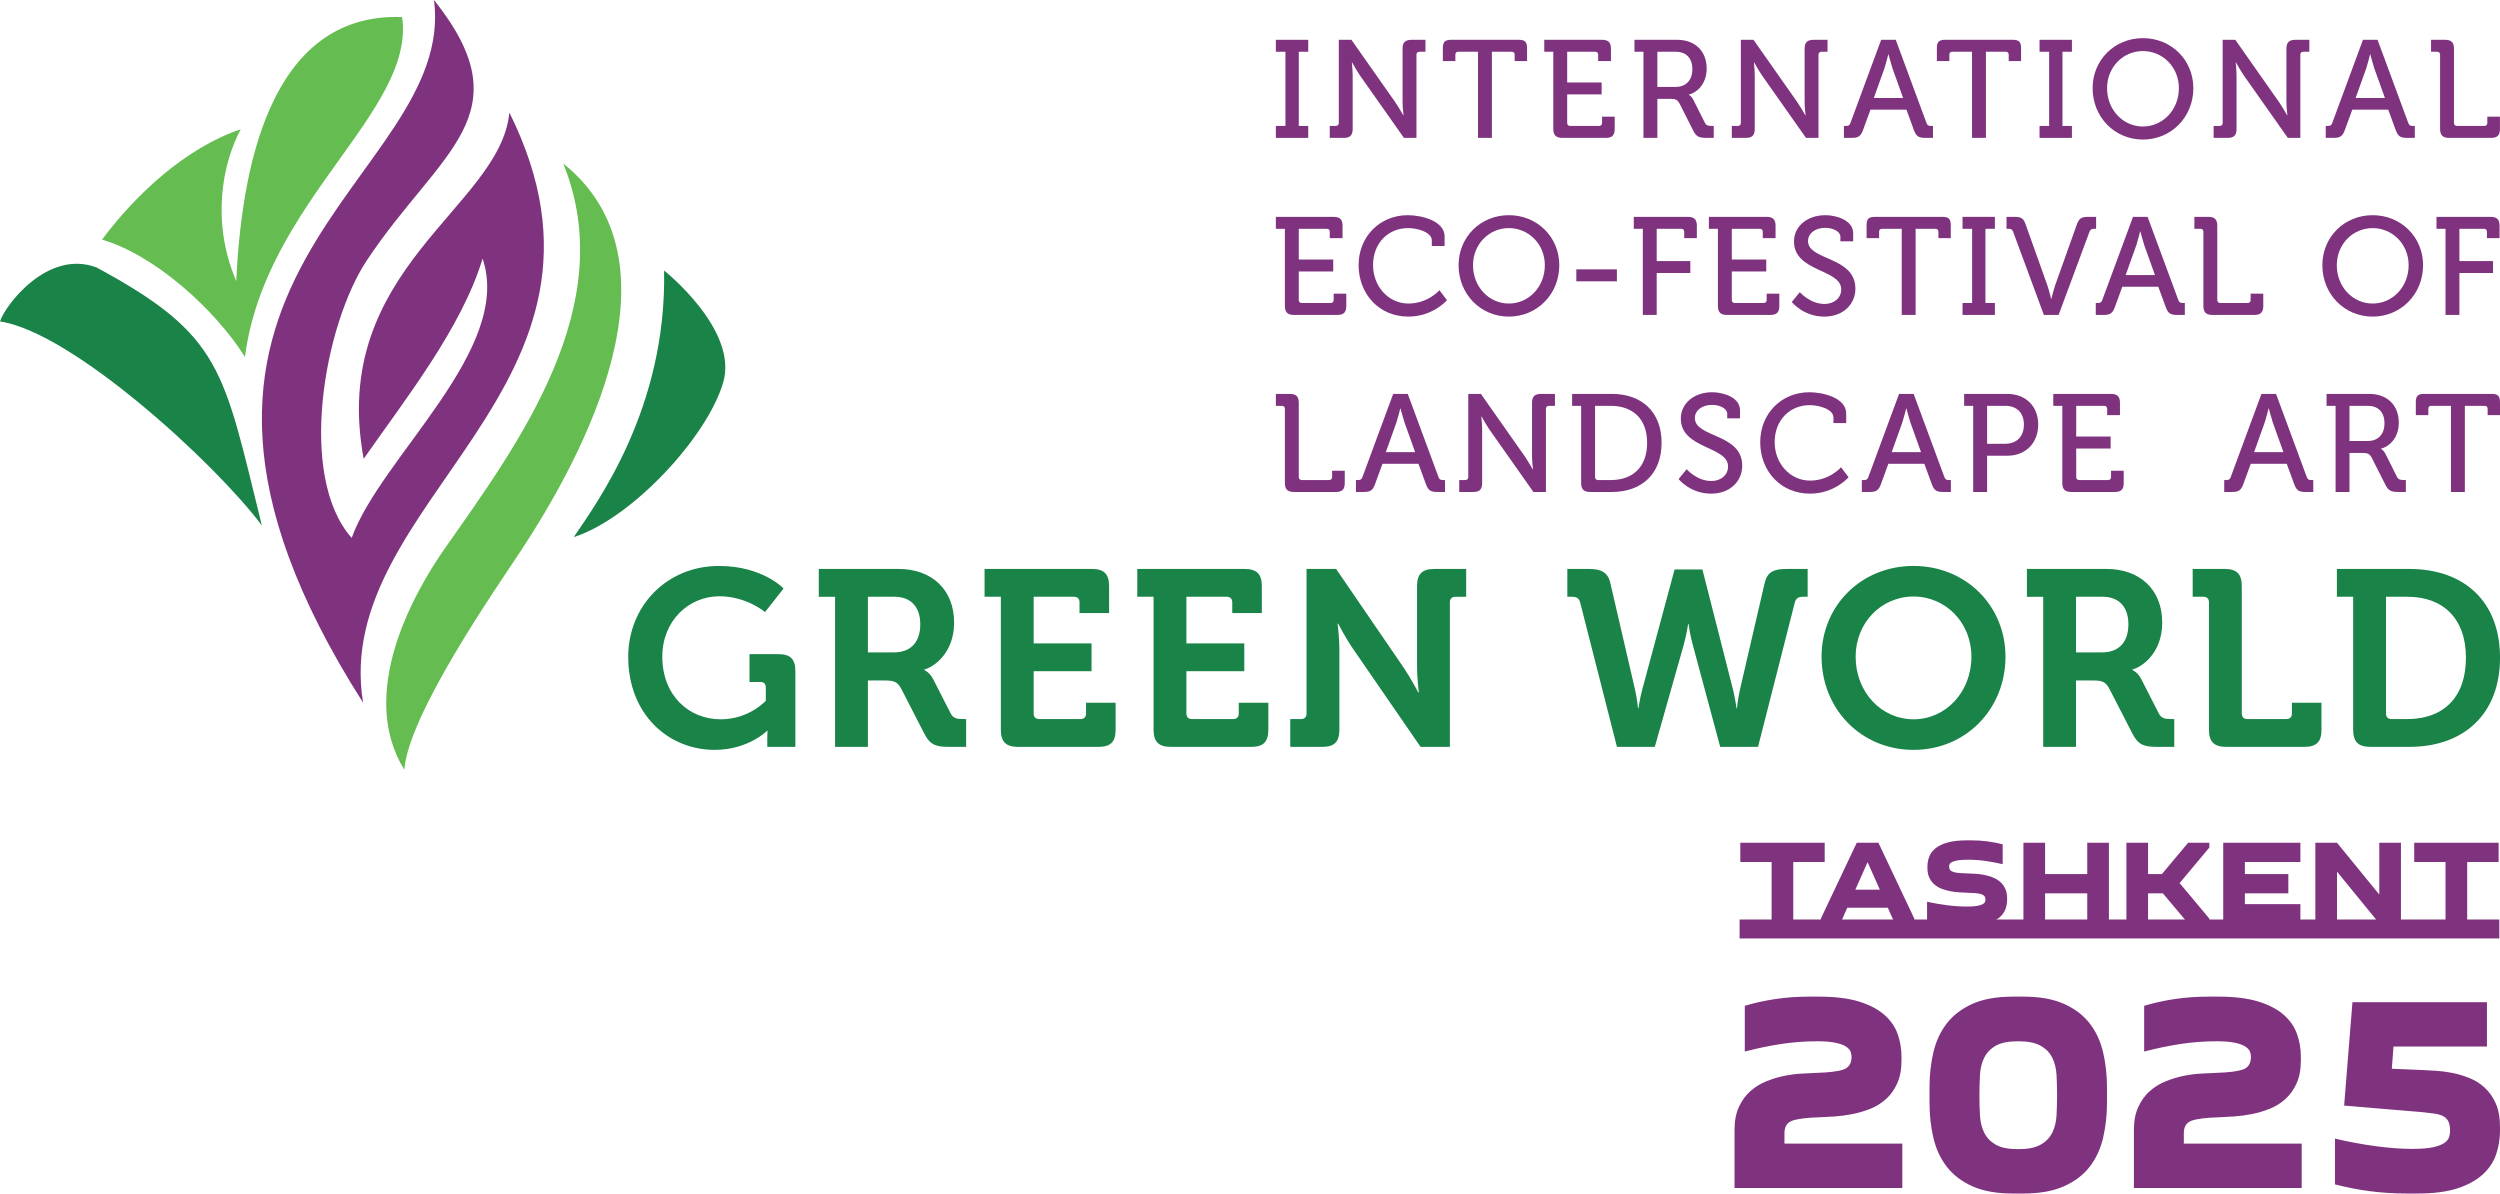 <?xml version="1.0" encoding="UTF-8"?>
<!DOCTYPE svg PUBLIC "-//W3C//DTD SVG 1.1//EN" "http://www.w3.org/Graphics/SVG/1.1/DTD/svg11.dtd">
<!-- Creator: CorelDRAW 2019 (64-Bit) -->
<svg xmlns="http://www.w3.org/2000/svg" xml:space="preserve" width="102.371mm" height="48.873mm" version="1.1" style="shape-rendering:geometricPrecision; text-rendering:geometricPrecision; image-rendering:optimizeQuality; fill-rule:evenodd; clip-rule:evenodd"
viewBox="0 0 9073.43 4331.75"
 xmlns:xlink="http://www.w3.org/1999/xlink"
 xmlns:xodm="http://www.corel.com/coreldraw/odm/2003">
 <defs>
  <style type="text/css">
   <![CDATA[
    .fil3 {fill:#7F337F}
    .fil1 {fill:#65BC50}
    .fil2 {fill:#7F337F;fill-rule:nonzero}
    .fil0 {fill:#198348;fill-rule:nonzero}
   ]]>
  </style>
 </defs>
 <g id="Слой_x0020_1">
  <path class="fil0" d="M2280.05 2384.15c0,208.27 145.52,337.42 313.76,337.42 121.86,0 190.07,-69.13 190.07,-69.13l1.83 0c0,0 -0.91,13.65 -0.91,27.29l0 30.92 101.86 0 0 -275.56c0,-42.75 -18.19,-60.94 -60.94,-60.94l-105.49 0 0 100.95 39.1 0c12.74,0 20,6.36 20,20l0 48.21c0,0 -60.02,67.29 -163.7,67.29 -115.5,0 -211.9,-86.39 -211.9,-227.36 0,-130.96 96.41,-219.18 207.36,-219.18 98.22,0 165.51,57.3 165.51,57.3l67.3 -85.49c0,0 -76.38,-81.85 -234.64,-81.85 -188.26,0 -329.22,144.61 -329.22,330.12zm750.75 326.5l119.15 0 0 -240.99 60.02 0c34.56,0 47.29,4.54 60.94,30.01l83.67 162.78c20.92,40.93 41.83,48.2 90.03,48.2l61.84 0 0 -100.95 -11.82 0c-20.01,0 -35.46,-1.81 -44.56,-20.92l-63.66 -124.59c-11.82,-23.64 -31.83,-32.74 -31.83,-32.74l0 -1.82c27.28,-5.45 108.22,-53.66 108.22,-170.06 0,-121.88 -83.67,-194.62 -200.99,-194.62l-290.11 0 0 100.94 59.11 0 0 544.77zm119.15 -342.87l0 -201.9 96.4 0c59.12,0 93.67,36.38 93.67,100.05 0,64.56 -34.55,101.85 -95.48,101.85l-94.58 0zm482.45 281.04c0,43.64 19.11,61.83 61.86,61.83l292.84 0c43.66,0 61.85,-18.19 61.85,-61.83l0 -98.22 -107.32 0 0 39.1c0,12.74 -7.28,20 -20.01,20l-150.06 0c-12.73,0 -20,-7.27 -20,-20l0 -153.69 210.09 0 0 -100.95 -210.09 0 0 -169.17 146.42 0c12.73,0 20,7.29 20,20.01l0 39.1 107.32 0 0 -98.21c0,-42.76 -18.19,-61.84 -61.84,-61.84l-390.16 0 0 100.94 59.11 0 0 482.94zm554.31 0c0,43.64 19.1,61.83 61.85,61.83l292.84 0c43.66,0 61.85,-18.19 61.85,-61.83l0 -98.22 -107.32 0 0 39.1c0,12.74 -7.28,20 -20.01,20l-150.06 0c-12.74,0 -20.01,-7.27 -20.01,-20l0 -153.69 210.09 0 0 -100.95 -210.09 0 0 -169.17 146.43 0c12.73,0 20,7.29 20,20.01l0 39.1 107.32 0 0 -98.21c0,-42.76 -18.19,-61.84 -61.83,-61.84l-390.16 0 0 100.94 59.11 0 0 482.94zm496.11 61.83l116.42 0c43.65,0 61.84,-18.19 61.84,-61.83l0 -294.68c0,-37.28 -6.37,-90.94 -6.37,-90.94l1.83 0c0,0 28.19,54.56 53.66,90.94l245.55 356.51 106.4 0 0 -524.75c0,-12.73 7.28,-20.01 20.01,-20.01l39.1 0 0 -100.94 -116.41 0c-43.66,0 -61.85,19.08 -61.85,61.84l0 295.57c0,37.28 6.36,90.94 6.36,90.94l-1.81 0c0,0 -28.19,-53.66 -53.66,-90.94l-244.65 -357.4 -107.31 0 0 524.74c0,12.74 -7.28,20 -20,20l-39.11 0 0 100.95zm1185.71 0l137.33 0 103.68 -365.59c11.81,-41.83 17.27,-80.04 17.27,-80.04l1.81 0c0,0 4.56,39.1 16.38,80.04l98.22 365.59 137.32 0 133.69 -524.75c4.55,-15.47 13.64,-20.01 29.1,-20.01l17.28 0 0 -100.94 -77.31 0c-45.47,0 -70.03,10.9 -79.11,52.74l-89.13 384.7c-8.19,36.38 -10.92,68.21 -10.92,68.21l-1.82 0c0,0 -3.64,-30.93 -12.73,-68.21l-110.96 -435.63 -100.94 0 -117.32 435.63c-10.01,37.28 -13.64,68.21 -13.64,68.21l-1.82 0c0,0 -2.73,-31.84 -10.91,-68.21l-89.13 -384.7c-9.09,-41.83 -34.56,-52.74 -79.12,-52.74l-77.31 0 0 100.94 17.27 0c15.47,0 24.56,4.55 29.11,20.01l133.69 524.75zm742.57 -327.4c0,190.08 143.69,338.32 333.77,338.32 190.07,0 333.77,-148.24 333.77,-338.32 0,-184.61 -143.7,-329.22 -333.77,-329.22 -190.07,0 -333.77,144.61 -333.77,329.22zm123.68 0c0,-123.68 93.68,-218.27 210.09,-218.27 116.41,0 210.09,94.59 210.09,218.27 0,129.15 -93.68,227.36 -210.09,227.36 -116.41,0 -210.09,-98.21 -210.09,-227.36zm680.73 327.4l119.14 0 0 -240.99 60.02 0c34.57,0 47.29,4.54 60.94,30.01l83.67 162.78c20.92,40.93 41.83,48.2 90.03,48.2l61.85 0 0 -100.95 -11.83 0c-20,0 -35.46,-1.81 -44.56,-20.92l-63.67 -124.59c-11.81,-23.64 -31.83,-32.74 -31.83,-32.74l0 -1.82c27.28,-5.45 108.22,-53.66 108.22,-170.06 0,-121.88 -83.66,-194.62 -200.98,-194.62l-290.12 0 0 100.94 59.12 0 0 544.77zm119.14 -342.87l0 -201.9 96.41 0c59.11,0 93.67,36.38 93.67,100.05 0,64.56 -34.56,101.85 -95.48,101.85l-94.59 0zm482.46 281.04c0,43.64 19.11,61.83 61.85,61.83l284.65 0c43.65,0 61.85,-18.19 61.85,-61.83l0 -98.22 -107.32 0 0 39.1c0,12.74 -7.28,20 -20,20l-141.88 0c-12.74,0 -20.01,-7.27 -20.01,-20l0 -462.9c0,-42.76 -18.19,-61.84 -60.93,-61.84l-117.32 0 0 100.94 39.11 0c12.73,0 20,7.29 20,20.01l0 462.92zm523.39 0c0,43.64 19.1,61.83 61.85,61.83l141.88 0c199.18,0 329.22,-120.04 329.22,-323.76 0,-203.72 -130.04,-321.94 -329.22,-321.94l-262.83 0 0 100.94 59.11 0 0 482.94zm119.15 -59.13l0 -423.81 78.21 0c127.32,0 211.9,77.31 211.9,221.01 0,145.51 -82.77,222.81 -211.9,222.81l-58.21 0c-12.74,0 -20,-7.27 -20,-20z"/>
  <path class="fil1" d="M2044.19 593.49c445.67,356.55 81.83,1050.33 -160.57,1415.76 -89.35,134.7 -400.94,584.47 -416.29,784.24 -171.44,-277.94 34.19,-642.23 149.16,-806.01 265.56,-378.34 636.29,-879.73 427.7,-1393.98z"/>
  <path class="fil0" d="M350.47 970.68c458.05,247.8 459.38,369.39 599.97,936.56 -167.69,-224.51 -687.49,-701.58 -950.44,-740.54 17.82,-57.43 172.27,-263.36 350.47,-196.02z"/>
  <path class="fil1" d="M1459.34 61.83c49.2,341.8 -497.55,669.65 -570.26,1233.59 -108.05,-171.88 -327.26,-370 -518.78,-425.71 123.35,-165.65 305.06,-333.69 503.47,-400.56 -65.83,122.47 -108.74,334.95 -16.37,551.04 18.36,-382.65 110.83,-975.88 601.93,-958.35z"/>
  <path class="fil0" d="M2410.24 981.78c0,0 271.17,215.2 214.41,406.75 -59.85,201.99 -335.56,495.28 -542.29,560.78 81.21,-120.73 337.98,-466.22 327.88,-967.53z"/>
  <path class="fil2" d="M1575.2 0c332.38,417.42 19.74,548.05 -243.63,944.79 -155.05,233.59 -253.56,783.54 -55.23,1007.52 106.15,-294.25 586.63,-683.95 475.22,-1013.8 -76.53,252.73 -279.87,509.06 -431.65,726.69 -128.15,-690.25 496.64,-910.9 528.75,-1256.67 496.33,996.08 -650.88,1406.72 -530.86,2141.8 -989.25,-1552.05 342.28,-1887.22 257.4,-2550.33z"/>
  <polygon class="fil2" points="4630.58,500.46 4748.06,500.46 4748.06,457.1 4713.77,457.1 4713.77,187.84 4748.06,187.84 4748.06,144.48 4630.58,144.48 4630.58,187.84 4665.37,187.84 4665.37,457.1 4630.58,457.1 "/>
  <path class="fil2" d="M4826.22 500.46l50.93 0c22.68,0 32.26,-9.58 32.26,-32.27l0 -193.11c0,-19.66 -3.02,-48.4 -3.02,-48.4l1.01 0c0,0 16.13,29.25 29.24,48.4l158.83 225.39 45.38 0 0 -301.52c0,-7.56 4.03,-11.1 11.09,-11.1l21.69 0 0 -43.36 -50.42 0c-23.2,0 -32.78,9.57 -32.78,32.28l0 193.11c0,19.67 3.53,48.41 3.53,48.41l-1.01 0c0,0 -16.64,-29.25 -29.75,-48.41l-158.33 -225.39 -45.88 0 0 301.52c0,7.06 -4.03,11.1 -11.1,11.1l-21.68 0 0 43.36z"/>
  <path class="fil2" d="M5364.22 500.46l50.42 0 0 -312.62 71.59 0c7.06,0 11.1,3.54 11.1,11.1l0 22.69 44.87 0 0 -46.9c0,-22.68 -7.57,-30.25 -30.25,-30.25l-245.05 0c-22.68,0 -30.25,7.57 -30.25,30.25l0 46.9 45.38 0 0 -22.69c0,-7.56 3.54,-11.1 11.09,-11.1l71.1 0 0 312.62z"/>
  <path class="fil2" d="M5637.5 468.19c0,22.69 10.09,32.27 32.78,32.27l157.82 0c22.69,0 32.27,-9.58 32.27,-32.27l0 -44.87 -45.89 0 0 22.69c0,7.06 -4.03,11.1 -11.1,11.1l-104.37 0c-7.06,0 -11.1,-4.04 -11.1,-11.1l0 -103.36 125.04 0 0 -43.36 -125.04 0 0 -111.44 101.35 0c7.06,0 11.09,3.54 11.09,11.1l0 22.69 46.39 0 0 -44.87c0,-22.71 -9.58,-32.28 -32.27,-32.28l-209.75 0 0 43.36 32.77 0 0 280.35z"/>
  <path class="fil2" d="M5964.75 500.46l50.42 0 0 -141.69 46.89 0c19.16,0 26.23,2.52 34.8,19.16l48.4 95.79c11.6,23.2 21.69,26.73 49.92,26.73l24.7 0 0 -43.36 -6.55 0c-12.1,0 -20.16,-1.01 -25.72,-11.59l-42.85 -85.22c-6.04,-11.59 -15.12,-16.14 -15.12,-16.14l0 -1c25.21,-5.54 64.53,-34.79 64.53,-94.29 0,-65.05 -44.37,-104.37 -106.39,-104.37l-155.8 0 0 43.36 32.77 0 0 312.62zm50.42 -185.05l0 -127.57 66.55 0c37.82,0 60.51,23.2 60.51,63.03 0,39.83 -22.69,64.54 -61.02,64.54l-66.05 0z"/>
  <path class="fil2" d="M6285.44 500.46l50.92 0c22.69,0 32.27,-9.58 32.27,-32.27l0 -193.11c0,-19.66 -3.02,-48.4 -3.02,-48.4l1.01 0c0,0 16.13,29.25 29.24,48.4l158.83 225.39 45.37 0 0 -301.52c0,-7.56 4.03,-11.1 11.1,-11.1l21.69 0 0 -43.36 -50.43 0c-23.2,0 -32.77,9.57 -32.77,32.28l0 193.11c0,19.67 3.53,48.41 3.53,48.41l-1.01 0c0,0 -16.64,-29.25 -29.75,-48.41l-158.33 -225.39 -45.89 0 0 301.52c0,7.06 -4.03,11.1 -11.09,11.1l-21.68 0 0 43.36z"/>
  <path class="fil2" d="M6692.34 500.46l27.73 0c25.21,0 33.27,-6.04 41.84,-29.24l26.72 -73.1 130.59 0 26.73 73.1c8.56,23.2 16.63,29.24 41.84,29.24l27.73 0 0 -43.36 -7.06 0c-9.08,0 -13.62,-2.02 -16.65,-11.1l-111.43 -301.52 -52.94 0 -111.43 301.52c-3.03,9.08 -7.57,11.1 -16.65,11.1l-7.06 0 0 43.36zm108.4 -144.7l38.83 -108.41c6.05,-18.66 13.61,-49.93 13.61,-49.93l1.01 0c0,0 8.07,31.27 14.12,49.93l38.82 108.41 -106.4 0z"/>
  <path class="fil2" d="M7157.23 500.46l50.42 0 0 -312.62 71.6 0c7.06,0 11.09,3.54 11.09,11.1l0 22.69 44.87 0 0 -46.9c0,-22.68 -7.56,-30.25 -30.25,-30.25l-245.04 0c-22.69,0 -30.25,7.57 -30.25,30.25l0 46.9 45.38 0 0 -22.69c0,-7.56 3.52,-11.1 11.09,-11.1l71.09 0 0 312.62z"/>
  <polygon class="fil2" points="7402.29,500.46 7519.77,500.46 7519.77,457.1 7485.49,457.1 7485.49,187.84 7519.77,187.84 7519.77,144.48 7402.29,144.48 7402.29,187.84 7437.08,187.84 7437.08,457.1 7402.29,457.1 "/>
  <path class="fil2" d="M7594.9 319.95c0,104.88 79.67,186.56 182.53,186.56 102.86,0 183.04,-81.68 183.04,-186.56 0,-102.35 -80.18,-181.51 -183.04,-181.51 -102.86,0 -182.53,79.16 -182.53,181.51zm52.44 0c0,-76.14 57.98,-134.63 130.09,-134.63 72.1,0 130.59,58.5 130.59,134.63 0,78.65 -58.49,139.16 -130.59,139.16 -72.1,0 -130.09,-60.51 -130.09,-139.16z"/>
  <path class="fil2" d="M8034.07 500.46l50.93 0c22.69,0 32.27,-9.58 32.27,-32.27l0 -193.11c0,-19.66 -3.02,-48.4 -3.02,-48.4l1 0c0,0 16.14,29.25 29.25,48.4l158.83 225.39 45.37 0 0 -301.52c0,-7.56 4.04,-11.1 11.1,-11.1l21.68 0 0 -43.36 -50.42 0c-23.2,0 -32.77,9.57 -32.77,32.28l0 193.11c0,19.67 3.53,48.41 3.53,48.41l-1.01 0c0,0 -16.64,-29.25 -29.75,-48.41l-158.32 -225.39 -45.89 0 0 301.52c0,7.06 -4.03,11.1 -11.1,11.1l-21.68 0 0 43.36z"/>
  <path class="fil2" d="M8440.98 500.46l27.74 0c25.21,0 33.27,-6.04 41.84,-29.24l26.72 -73.1 130.59 0 26.72 73.1c8.57,23.2 16.64,29.24 41.85,29.24l27.73 0 0 -43.36 -7.06 0c-9.08,0 -13.61,-2.02 -16.64,-11.1l-111.44 -301.52 -52.93 0 -111.44 301.52c-3.02,9.08 -7.56,11.1 -16.64,11.1l-7.06 0 0 43.36zm108.41 -144.7l38.83 -108.41c6.05,-18.66 13.61,-49.93 13.61,-49.93l1.01 0c0,0 8.07,31.27 14.12,49.93l38.83 108.41 -106.4 0z"/>
  <path class="fil2" d="M8855.96 468.19c0,22.69 10.09,32.27 32.77,32.27l152.28 0c22.68,0 32.27,-9.58 32.27,-32.27l0 -44.87 -45.89 0 0 22.69c0,7.06 -4.03,11.1 -11.09,11.1l-98.83 0c-7.06,0 -11.09,-4.04 -11.09,-11.1l0 -269.24c0,-22.71 -9.59,-32.28 -32.27,-32.28l-50.93 0 0 43.36 21.68 0c7.06,0 11.1,3.54 11.1,11.1l0 269.25z"/>
  <path class="fil2" d="M4663.35 1110.76c0,22.67 10.09,32.26 32.78,32.26l157.82 0c22.69,0 32.26,-9.59 32.26,-32.26l0 -44.87 -45.88 0 0 22.68c0,7.06 -4.03,11.1 -11.1,11.1l-104.37 0c-7.06,0 -11.1,-4.03 -11.1,-11.1l0 -103.36 125.04 0 0 -43.37 -125.04 0 0 -111.44 101.34 0c7.06,0 11.1,3.54 11.1,11.11l0 22.68 46.39 0 0 -44.87c0,-22.69 -9.58,-32.26 -32.27,-32.26l-209.76 0 0 43.35 32.78 0 0 280.36z"/>
  <path class="fil2" d="M4930.88 962.02c0,104.87 74.12,187.06 180.5,187.06 89.75,0 140.17,-59.5 140.17,-59.5l-27.23 -36.3c0,0 -41.84,48.4 -112.43,48.4 -72.62,0 -128.58,-62.01 -128.58,-139.66 0,-80.18 55.46,-134.13 127.06,-134.13 35.8,0 86.22,15.13 86.22,44.87l0 20.16 46.38 0 0 -34.79c0,-57.48 -85.72,-77.15 -133.61,-77.15 -101.85,0 -178.49,78.16 -178.49,181.02z"/>
  <path class="fil2" d="M5293.71 962.51c0,104.88 79.66,186.56 182.51,186.56 102.87,0 183.04,-81.68 183.04,-186.56 0,-102.35 -80.17,-181.52 -183.04,-181.52 -102.85,0 -182.51,79.17 -182.51,181.52zm52.44 0c0,-76.14 57.98,-134.62 130.08,-134.62 72.1,0 130.59,58.49 130.59,134.62 0,78.66 -58.49,139.16 -130.59,139.16 -72.09,0 -130.08,-60.5 -130.08,-139.16z"/>
  <polygon class="fil2" points="5721.07,1021.01 5868.3,1021.01 5868.3,977.63 5721.07,977.63 "/>
  <path class="fil2" d="M5962.38 1143.02l50.41 0 0 -152.27 122.03 0 0 -43.37 -122.03 0 0 -116.98 88.75 0c7.06,0 11.1,3.54 11.1,11.11l0 22.68 45.88 0 0 -44.87c0,-22.69 -9.57,-32.26 -32.27,-32.26l-196.63 0 0 43.35 32.77 0 0 312.62z"/>
  <path class="fil2" d="M6234.95 1110.76c0,22.67 10.08,32.26 32.77,32.26l157.82 0c22.69,0 32.27,-9.59 32.27,-32.26l0 -44.87 -45.89 0 0 22.68c0,7.06 -4.03,11.1 -11.09,11.1l-104.37 0c-7.06,0 -11.09,-4.03 -11.09,-11.1l0 -103.36 125.04 0 0 -43.37 -125.04 0 0 -111.44 101.34 0c7.06,0 11.09,3.54 11.09,11.11l0 22.68 46.39 0 0 -44.87c0,-22.69 -9.58,-32.26 -32.27,-32.26l-209.75 0 0 43.35 32.78 0 0 280.36z"/>
  <path class="fil2" d="M6502.98 1096.14c0,0 41.85,52.94 117.99,52.94 70.6,0 112.95,-46.9 112.95,-101.34 0,-118 -171.94,-101.36 -171.94,-172.95 0,-26.72 24.71,-47.9 62.52,-47.9 28.74,0 54.96,13.61 54.96,32.26l0 16.65 46.39 0 0 -29.25c0,-48.39 -63.04,-65.55 -100.84,-65.55 -67.57,0 -113.96,41.86 -113.96,95.3 0,111.44 171.43,99.84 171.43,173.96 0,32.77 -27.73,52.93 -60.5,52.93 -52.94,0 -89.76,-42.85 -89.76,-42.85l-29.24 35.8z"/>
  <path class="fil2" d="M6902.11 1143.02l50.42 0 0 -312.62 71.6 0c7.06,0 11.09,3.54 11.09,11.11l0 22.68 44.87 0 0 -46.89c0,-22.7 -7.56,-30.25 -30.25,-30.25l-245.05 0c-22.69,0 -30.25,7.55 -30.25,30.25l0 46.89 45.38 0 0 -22.68c0,-7.57 3.53,-11.11 11.1,-11.11l71.09 0 0 312.62z"/>
  <polygon class="fil2" points="7122.74,1143.02 7240.22,1143.02 7240.22,1099.66 7205.94,1099.66 7205.94,830.4 7240.22,830.4 7240.22,787.05 7122.74,787.05 7122.74,830.4 7157.54,830.4 7157.54,1099.66 7122.74,1099.66 "/>
  <path class="fil2" d="M7418 1143.02l53.45 0 111.94 -301.51c3.53,-9.08 8.07,-11.11 17.14,-11.11l7.06 0 0 -43.35 -28.74 0c-25.21,0 -33.27,5.54 -41.84,29.24l-78.15 219.33c-6.57,19.16 -13.62,48.91 -13.62,48.91l-1.01 0c0,0 -7.06,-29.75 -13.61,-48.91l-78.16 -219.33c-8.07,-23.7 -16.13,-29.24 -41.35,-29.24l-28.74 0 0 43.35 7.06 0c9.08,0 13.61,2.03 17.14,11.11l111.43 301.51z"/>
  <path class="fil2" d="M7606.37 1143.02l27.73 0c25.21,0 33.27,-6.04 41.85,-29.24l26.71 -73.11 130.59 0 26.73 73.11c8.56,23.2 16.64,29.24 41.84,29.24l27.73 0 0 -43.36 -7.06 0c-9.08,0 -13.61,-2.02 -16.65,-11.1l-111.43 -301.51 -52.94 0 -111.44 301.51c-3.02,9.08 -7.55,11.1 -16.63,11.1l-7.06 0 0 43.36zm108.41 -144.71l38.82 -108.4c6.05,-18.66 13.61,-49.93 13.61,-49.93l1.01 0c0,0 8.07,31.27 14.12,49.93l38.82 108.4 -106.39 0z"/>
  <path class="fil2" d="M7996.94 1110.76c0,22.67 10.08,32.26 32.78,32.26l152.26 0c22.7,0 32.27,-9.59 32.27,-32.26l0 -44.87 -45.88 0 0 22.68c0,7.06 -4.03,11.1 -11.1,11.1l-98.83 0c-7.06,0 -11.1,-4.03 -11.1,-11.1l0 -269.25c0,-22.69 -9.57,-32.26 -32.26,-32.26l-50.93 0 0 43.35 21.68 0c7.06,0 11.1,3.54 11.1,11.11l0 269.25z"/>
  <path class="fil2" d="M8428.7 962.51c0,104.88 79.66,186.56 182.52,186.56 102.86,0 183.03,-81.68 183.03,-186.56 0,-102.35 -80.17,-181.52 -183.03,-181.52 -102.86,0 -182.52,79.17 -182.52,181.52zm52.44 0c0,-76.14 57.98,-134.62 130.09,-134.62 72.1,0 130.59,58.49 130.59,134.62 0,78.66 -58.49,139.16 -130.59,139.16 -72.1,0 -130.09,-60.5 -130.09,-139.16z"/>
  <path class="fil2" d="M8875.72 1143.02l50.42 0 0 -152.27 122.02 0 0 -43.37 -122.02 0 0 -116.98 88.74 0c7.06,0 11.1,3.54 11.1,11.11l0 22.68 45.88 0 0 -44.87c0,-22.69 -9.57,-32.26 -32.27,-32.26l-196.64 0 0 43.35 32.78 0 0 312.62z"/>
  <path class="fil2" d="M4663.35 1753.32c0,22.69 10.09,32.27 32.78,32.27l152.27 0c22.69,0 32.27,-9.58 32.27,-32.27l0 -44.88 -45.89 0 0 22.7c0,7.06 -4.03,11.1 -11.09,11.1l-98.83 0c-7.06,0 -11.1,-4.03 -11.1,-11.1l0 -269.25c0,-22.7 -9.58,-32.26 -32.27,-32.26l-50.93 0 0 43.36 21.69 0c7.06,0 11.09,3.52 11.09,11.09l0 269.25z"/>
  <path class="fil2" d="M4921.24 1785.59l27.74 0c25.21,0 33.27,-6.05 41.84,-29.25l26.72 -73.1 130.6 0 26.71 73.1c8.58,23.2 16.65,29.25 41.85,29.25l27.73 0 0 -43.36 -7.06 0c-9.08,0 -13.61,-2.02 -16.64,-11.1l-111.43 -301.51 -52.94 0 -111.43 301.51c-3.03,9.08 -7.57,11.1 -16.65,11.1l-7.06 0 0 43.36zm108.42 -144.71l38.82 -108.42c6.05,-18.65 13.61,-49.91 13.61,-49.91l1.01 0c0,0 8.07,31.26 14.12,49.91l38.82 108.42 -106.39 0z"/>
  <path class="fil2" d="M5296.12 1785.59l50.93 0c22.68,0 32.26,-9.58 32.26,-32.27l0 -193.11c0,-19.68 -3.02,-48.4 -3.02,-48.4l1.01 0c0,0 16.13,29.24 29.24,48.4l158.83 225.39 45.38 0 0 -301.52c0,-7.57 4.03,-11.09 11.09,-11.09l21.69 0 0 -43.36 -50.42 0c-23.2,0 -32.78,9.56 -32.78,32.26l0 193.11c0,19.67 3.53,48.41 3.53,48.41l-1.01 0c0,0 -16.64,-29.25 -29.74,-48.41l-158.33 -225.37 -45.88 0 0 301.51c0,7.06 -4.03,11.1 -11.1,11.1l-21.68 0 0 43.36z"/>
  <path class="fil2" d="M5738.56 1753.32c0,22.69 10.09,32.27 32.78,32.27l78.65 0c108.41,0 180.52,-65.55 180.52,-178.49 0,-112.45 -72.11,-177.48 -180.52,-177.48l-144.2 0 0 43.36 32.77 0 0 280.34zm50.42 -22.18l0 -258.15 57.49 0c79.15,0 131.59,46.89 131.59,134.12 0,87.73 -51.93,135.13 -131.59,135.13l-46.39 0c-7.06,0 -11.1,-4.03 -11.1,-11.1z"/>
  <path class="fil2" d="M6092.26 1738.69c0,0 41.85,52.95 117.99,52.95 70.6,0 112.95,-46.89 112.95,-101.34 0,-117.99 -171.94,-101.34 -171.94,-172.95 0,-26.72 24.71,-47.9 62.52,-47.9 28.74,0 54.97,13.61 54.97,32.27l0 16.65 46.38 0 0 -29.25c0,-48.41 -63.04,-65.54 -100.84,-65.54 -67.57,0 -113.96,41.84 -113.96,95.29 0,111.43 171.44,99.84 171.44,173.95 0,32.79 -27.73,52.94 -60.51,52.94 -52.94,0 -89.75,-42.85 -89.75,-42.85l-29.25 35.79z"/>
  <path class="fil2" d="M6388.48 1604.58c0,104.88 74.12,187.06 180.51,187.06 89.75,0 140.17,-59.49 140.17,-59.49l-27.23 -36.3c0,0 -41.85,48.4 -112.44,48.4 -72.61,0 -128.57,-62.03 -128.57,-139.67 0,-80.18 55.46,-134.12 127.06,-134.12 35.8,0 86.22,15.12 86.22,44.87l0 20.17 46.39 0 0 -34.8c0,-57.48 -85.72,-77.14 -133.61,-77.14 -101.86,0 -178.5,78.15 -178.5,181.01z"/>
  <path class="fil2" d="M6757.31 1785.59l27.73 0c25.22,0 33.28,-6.05 41.84,-29.25l26.73 -73.1 130.59 0 26.71 73.1c8.58,23.2 16.65,29.25 41.86,29.25l27.72 0 0 -43.36 -7.06 0c-9.07,0 -13.61,-2.02 -16.63,-11.1l-111.44 -301.51 -52.94 0 -111.43 301.51c-3.02,9.08 -7.56,11.1 -16.64,11.1l-7.06 0 0 43.36zm108.41 -144.71l38.82 -108.42c6.05,-18.65 13.61,-49.91 13.61,-49.91l1.01 0c0,0 8.07,31.26 14.12,49.91l38.82 108.42 -106.39 0z"/>
  <path class="fil2" d="M7161.44 1785.59l50.42 0 0 -131.61 73.61 0c65.55,0 111.94,-45.37 111.94,-112.94 0,-67.57 -46.39,-111.42 -111.94,-111.42l-156.81 0 0 43.36 32.78 0 0 312.61zm50.42 -174.96l0 -137.65 66.05 0c41.85,0 67.57,25.2 67.57,68.06 0,42.86 -25.71,69.59 -68.07,69.59l-65.54 0z"/>
  <path class="fil2" d="M7484.89 1753.32c0,22.69 10.08,32.27 32.76,32.27l157.83 0c22.69,0 32.26,-9.58 32.26,-32.27l0 -44.88 -45.88 0 0 22.7c0,7.06 -4.03,11.1 -11.09,11.1l-104.37 0c-7.06,0 -11.1,-4.03 -11.1,-11.1l0 -103.36 125.04 0 0 -43.37 -125.04 0 0 -111.42 101.35 0c7.06,0 11.09,3.52 11.09,11.09l0 22.69 46.39 0 0 -44.87c0,-22.7 -9.59,-32.26 -32.27,-32.26l-209.76 0 0 43.36 32.79 0 0 280.34z"/>
  <path class="fil2" d="M8072.58 1785.59l27.72 0c25.22,0 33.28,-6.05 41.85,-29.25l26.72 -73.1 130.59 0 26.72 73.1c8.57,23.2 16.65,29.25 41.85,29.25l27.73 0 0 -43.36 -7.06 0c-9.08,0 -13.61,-2.02 -16.64,-11.1l-111.43 -301.51 -52.95 0 -111.43 301.51c-3.02,9.08 -7.56,11.1 -16.64,11.1l-7.06 0 0 43.36zm108.41 -144.71l38.82 -108.42c6.04,-18.65 13.61,-49.91 13.61,-49.91l1.01 0c0,0 8.07,31.26 14.12,49.91l38.82 108.42 -106.39 0z"/>
  <path class="fil2" d="M8476.71 1785.59l50.42 0 0 -141.68 46.89 0c19.16,0 26.23,2.52 34.79,19.14l48.4 95.8c11.6,23.2 21.69,26.73 49.93,26.73l24.7 0 0 -43.36 -6.56 0c-12.1,0 -20.16,-1.02 -25.71,-11.61l-42.85 -85.21c-6.05,-11.58 -15.13,-16.13 -15.13,-16.13l0 -1.01c25.22,-5.54 64.54,-34.79 64.54,-94.28 0,-65.04 -44.37,-104.37 -106.4,-104.37l-155.8 0 0 43.36 32.78 0 0 312.61zm50.42 -185.05l0 -127.56 66.55 0c37.82,0 60.5,23.2 60.5,63.02 0,39.83 -22.68,64.54 -61.01,64.54l-66.05 0z"/>
  <path class="fil2" d="M8895.45 1785.59l50.42 0 0 -312.61 71.6 0c7.06,0 11.1,3.52 11.1,11.09l0 22.69 44.87 0 0 -46.9c0,-22.69 -7.55,-30.24 -30.25,-30.24l-245.04 0c-22.69,0 -30.25,7.55 -30.25,30.24l0 46.9 45.38 0 0 -22.69c0,-7.57 3.53,-11.09 11.1,-11.09l71.08 0 0 312.61z"/>
  <g id="_2578397198384">
   <path class="fil2" d="M6904.2 4150.58l0 161.06 -608.97 0 0 -210.36c0,-32.89 5.38,-60.91 16.11,-84.07 10.72,-23.12 24.65,-42.25 41.76,-57.36 17.13,-15.09 36.58,-27.02 58.39,-35.74 21.81,-8.71 43.63,-15.26 65.41,-19.62 21.81,-4.35 42.78,-7.05 62.93,-8.04 20.12,-1.02 37.57,-1.87 52.34,-2.54 45.62,-1.31 78.34,-5.35 98.13,-12.07 19.8,-6.7 29.71,-22.14 29.71,-46.29 0,-6.05 -1.2,-12.25 -3.54,-18.62 -2.34,-6.38 -7.72,-12.4 -16.11,-18.13 -8.37,-5.7 -20.97,-10.38 -37.72,-14.07 -16.79,-3.71 -39.59,-5.56 -68.45,-5.56 -44.3,0 -88.07,3.37 -131.35,10.06 -43.31,6.73 -86.75,15.79 -130.35,27.2l0 -166.09c36.22,-10.73 73.63,-18.95 112.23,-24.66 38.56,-5.7 78.69,-8.56 120.27,-8.56l36.26 0c58.36,0 106.7,5.88 144.95,17.63 38.25,11.73 68.95,27.66 92.07,47.81 23.16,20.12 39.45,43.46 48.84,69.95 9.39,26.49 14.09,54.18 14.09,83.04l0 13.07c0,32.89 -5.2,60.73 -15.62,83.57 -10.41,22.81 -23.98,41.76 -40.76,56.84 -16.78,15.12 -35.73,26.85 -56.87,35.24 -21.15,8.38 -42.78,14.77 -64.91,19.12 -22.14,4.36 -43.46,7.22 -63.92,8.57 -20.47,1.35 -38.42,2.34 -53.86,3.01 -46.96,1.34 -80.18,5.38 -99.62,12.07 -19.47,6.73 -29.21,21.81 -29.21,45.29l0 38.25 427.8 0zm98.66 -202.32c0,-45.61 4.71,-88.57 14.09,-128.84 9.39,-40.27 25.68,-75.32 48.8,-105.18 23.16,-29.85 54.19,-53.51 93.11,-70.96 38.95,-17.46 88.25,-26.17 147.99,-26.17l36.22 0c59.04,0 108.19,8.71 147.47,26.17 39.24,17.45 70.44,41.11 93.6,70.96 23.16,29.86 39.42,64.91 48.83,105.18 9.4,40.27 14.1,83.23 14.1,128.84l0 52.35c0,45.64 -4.71,88.6 -14.1,128.83 -9.41,40.27 -25.67,75.33 -48.83,105.22 -23.16,29.85 -54.36,53.51 -93.6,70.93 -39.27,17.46 -88.43,26.17 -147.47,26.17l-36.22 0c-59.74,0 -109.05,-8.71 -147.99,-26.17 -38.92,-17.43 -69.95,-41.08 -93.11,-70.93 -23.12,-29.89 -39.42,-64.95 -48.8,-105.22 -9.39,-40.23 -14.09,-83.19 -14.09,-128.83l0 -52.35zm181.18 26.17c0,25.5 0.67,50.18 2.02,73.98 1.35,23.82 6.55,44.8 15.58,62.92 9.07,18.1 22.99,32.55 41.79,43.28 18.8,10.73 45.97,16.11 81.52,16.11 34.91,0 61.9,-5.38 81.03,-16.11 19.12,-10.73 33.21,-25.18 42.28,-43.28 9.07,-18.13 14.27,-39.1 15.62,-62.92 1.35,-23.81 1.99,-48.48 1.99,-73.98 0,-25.5 -0.64,-49.97 -1.99,-73.49 -1.35,-23.48 -6.55,-44.27 -15.62,-62.4 -9.07,-18.1 -23.16,-32.55 -42.28,-43.28 -19.13,-10.72 -46.12,-16.11 -81.03,-16.11 -35.56,0 -62.73,5.39 -81.52,16.11 -18.8,10.73 -32.72,25.18 -41.79,43.28 -9.03,18.13 -14.23,38.92 -15.58,62.4 -1.35,23.51 -2.02,47.99 -2.02,73.49zm1169.64 176.15l0 161.06 -608.97 0 0 -210.36c0,-32.89 5.38,-60.91 16.11,-84.07 10.73,-23.12 24.65,-42.25 41.76,-57.36 17.14,-15.09 36.58,-27.02 58.4,-35.74 21.81,-8.71 43.63,-15.26 65.41,-19.62 21.81,-4.35 42.77,-7.05 62.92,-8.04 20.12,-1.02 37.58,-1.87 52.35,-2.54 45.61,-1.31 78.33,-5.35 98.13,-12.07 19.79,-6.7 29.7,-22.14 29.7,-46.29 0,-6.05 -1.2,-12.25 -3.54,-18.62 -2.34,-6.38 -7.72,-12.4 -16.11,-18.13 -8.36,-5.7 -20.96,-10.38 -37.71,-14.07 -16.79,-3.71 -39.59,-5.56 -68.46,-5.56 -44.3,0 -88.07,3.37 -131.35,10.06 -43.31,6.73 -86.76,15.79 -130.36,27.2l0 -166.09c36.23,-10.73 73.64,-18.95 112.23,-24.66 38.57,-5.7 78.69,-8.56 120.28,-8.56l36.25 0c58.36,0 106.71,5.88 144.95,17.63 38.25,11.73 68.95,27.66 92.08,47.81 23.16,20.12 39.44,43.46 48.84,69.95 9.39,26.49 14.09,54.18 14.09,83.04l0 13.07c0,32.89 -5.21,60.73 -15.62,83.57 -10.41,22.81 -23.98,41.76 -40.76,56.84 -16.79,15.12 -35.74,26.85 -56.88,35.24 -21.14,8.38 -42.77,14.77 -64.91,19.12 -22.13,4.36 -43.45,7.22 -63.92,8.57 -20.47,1.35 -38.42,2.34 -53.86,3.01 -46.96,1.34 -80.18,5.38 -99.62,12.07 -19.47,6.73 -29.2,21.81 -29.2,45.29l0 38.25 427.79 0zm333.17 -352.3l-6.02 80.53 116.76 5.03c11.41,0.67 26.17,1.52 44.3,2.52 18.1,1.02 37.4,3.54 57.87,7.54 20.47,4.03 40.94,10.09 61.41,18.13 20.47,8.04 39.1,19.61 55.86,34.74 16.78,15.09 30.37,34.21 40.76,57.37 10.41,23.16 15.61,51.84 15.61,86.05l0 13.07c0,30.21 -4.71,59.07 -14.09,86.58 -9.39,27.52 -25.67,51.85 -48.83,72.96 -23.13,21.14 -53.84,37.93 -92.08,50.35 -38.25,12.4 -86.59,18.6 -144.95,18.6l-36.22 0c-47.67,0 -93.11,-2.84 -136.42,-8.54 -43.27,-5.71 -85.38,-13.92 -126.32,-24.66l0 -166.08c48.33,11.4 96.96,20.47 145.97,27.16 48.98,6.73 94.27,10.06 135.88,10.06 31.53,0 56.34,-1.99 74.48,-6.02 18.13,-4.04 31.7,-9.24 40.76,-15.62 9.07,-6.37 14.77,-13.42 17.11,-21.14 2.37,-7.72 3.54,-15.26 3.54,-22.64 0,-16.11 -2.52,-28.36 -7.54,-36.76 -5.06,-8.36 -12.25,-14.59 -21.64,-18.6 -9.42,-4.03 -20.82,-6.73 -34.25,-8.07 -13.42,-1.34 -28.19,-3 -44.27,-5.03l-276.82 -23.16 30.21 -375.42 488.17 0 0 161.03 -339.23 0z"/>
   <polygon class="fil3" points="9070.95,3337.25 6313.63,3337.25 6313.63,3406 9070.95,3406 "/>
   <path class="fil3" d="M6429.8 3351.4l0 -222.87 -113.61 0 0 -69.9 306.32 0 0 69.9 -114.05 0 0 222.87 -78.65 0zm178.81 0l0 -17.48 130.22 -275.29 78.65 0 130.22 275.29 0 17.48 -70.8 0 -25.33 -56.8 -147.26 0 -24.9 56.8 -70.8 0zm214.11 -122.35l-44.56 -100.07 -44.56 100.07 89.13 0zm316.02 61.17c15.73,0 28.03,-0.79 36.92,-2.39 8.88,-1.61 15.59,-3.65 20.1,-6.12 4.51,-2.49 7.36,-5.25 8.52,-8.31 1.17,-3.05 1.75,-5.89 1.75,-8.53 0,-5.23 -1.24,-9.4 -3.71,-12.44 -2.47,-3.05 -6.4,-5.47 -11.8,-7.21 -5.39,-1.75 -12.52,-2.98 -21.41,-3.71 -8.88,-0.73 -19.59,-1.23 -32.12,-1.52 -7.27,-0.31 -15.87,-0.74 -25.77,-1.32 -9.9,-0.58 -20.1,-1.83 -30.59,-3.71 -10.49,-1.89 -20.84,-4.66 -31.03,-8.3 -10.19,-3.63 -19.29,-8.73 -27.3,-15.28 -8.02,-6.57 -14.5,-14.8 -19.45,-24.7 -4.95,-9.9 -7.44,-22 -7.44,-36.26l0 -5.68c0,-12.52 2.26,-24.56 6.77,-36.06 4.51,-11.51 12.24,-21.62 23.17,-30.37 10.92,-8.73 25.63,-15.66 44.13,-20.76 18.5,-5.1 41.58,-7.64 69.26,-7.64l15.73 0c20.1,0 39.62,1.24 58.55,3.71 18.93,2.47 37.43,6.04 55.49,10.71l0 72.1c-21.26,-4.95 -42.31,-8.89 -63.14,-11.81 -20.83,-2.91 -42.02,-4.35 -63.58,-4.35 -15.72,0 -28.11,0.8 -37.14,2.39 -9.04,1.6 -15.81,3.63 -20.32,6.11 -4.51,2.49 -7.36,5.11 -8.52,7.88 -1.17,2.77 -1.75,5.45 -1.75,8.08 0,5.24 1.24,9.46 3.7,12.67 2.48,3.21 6.49,5.66 12.02,7.43 5.54,1.74 12.67,2.98 21.41,3.71 8.74,0.73 19.22,1.23 31.46,1.52 6.99,0.3 15.3,0.66 24.9,1.1 9.62,0.44 19.75,1.6 30.37,3.49 10.64,1.9 21.12,4.74 31.46,8.54 10.34,3.78 19.59,8.94 27.75,15.49 8.15,6.56 14.78,14.86 19.88,24.91 5.1,10.06 7.64,22.23 7.64,36.5l0 5.68c0,12.53 -2.26,24.46 -6.77,35.83 -4.51,11.36 -12.3,21.4 -23.37,30.14 -11.07,8.74 -25.78,15.67 -44.14,20.76 -18.35,5.1 -41.51,7.64 -69.48,7.64l-15.73 0c-23.01,0 -45.36,-1.23 -67.07,-3.71 -21.71,-2.46 -43.05,-5.89 -64.02,-10.26l0 -73.41c23.59,5.26 48,9.48 73.19,12.68 25.2,3.19 49.01,4.8 71.45,4.8zm283.68 -231.59l0 113.62 152.95 0 0 -113.62 78.64 0 0 292.77 -78.64 0 0 -109.25 -152.95 0 0 109.25 -78.64 0 0 -292.77 78.64 0zm373.7 0l0 113.62 50.25 0 95.26 -113.62 76.91 0 0 17.48 -107.93 128.91 107.93 128.91 0 17.48 -76.91 0 -91.76 -109.25 -53.75 0 0 109.25 -78.65 0 0 -292.77 78.65 0zm552.85 69.9l-201.44 0 0 43.71 157.74 0 0 69.9 -157.74 0 0 39.34 201.44 0 0 69.91 -280.09 0 0 -292.77 280.09 0 0 69.9zm286.3 118l0 -187.9 78.66 0 0 292.77 -78.66 0 -153.37 -187.9 0 187.9 -78.66 0 0 -292.77 78.66 0 153.37 187.9zm240.43 104.87l0 -222.87 -113.62 0 0 -69.9 306.32 0 0 69.9 -114.04 0 0 222.87 -78.66 0z"/>
  </g>
 </g>
</svg>
